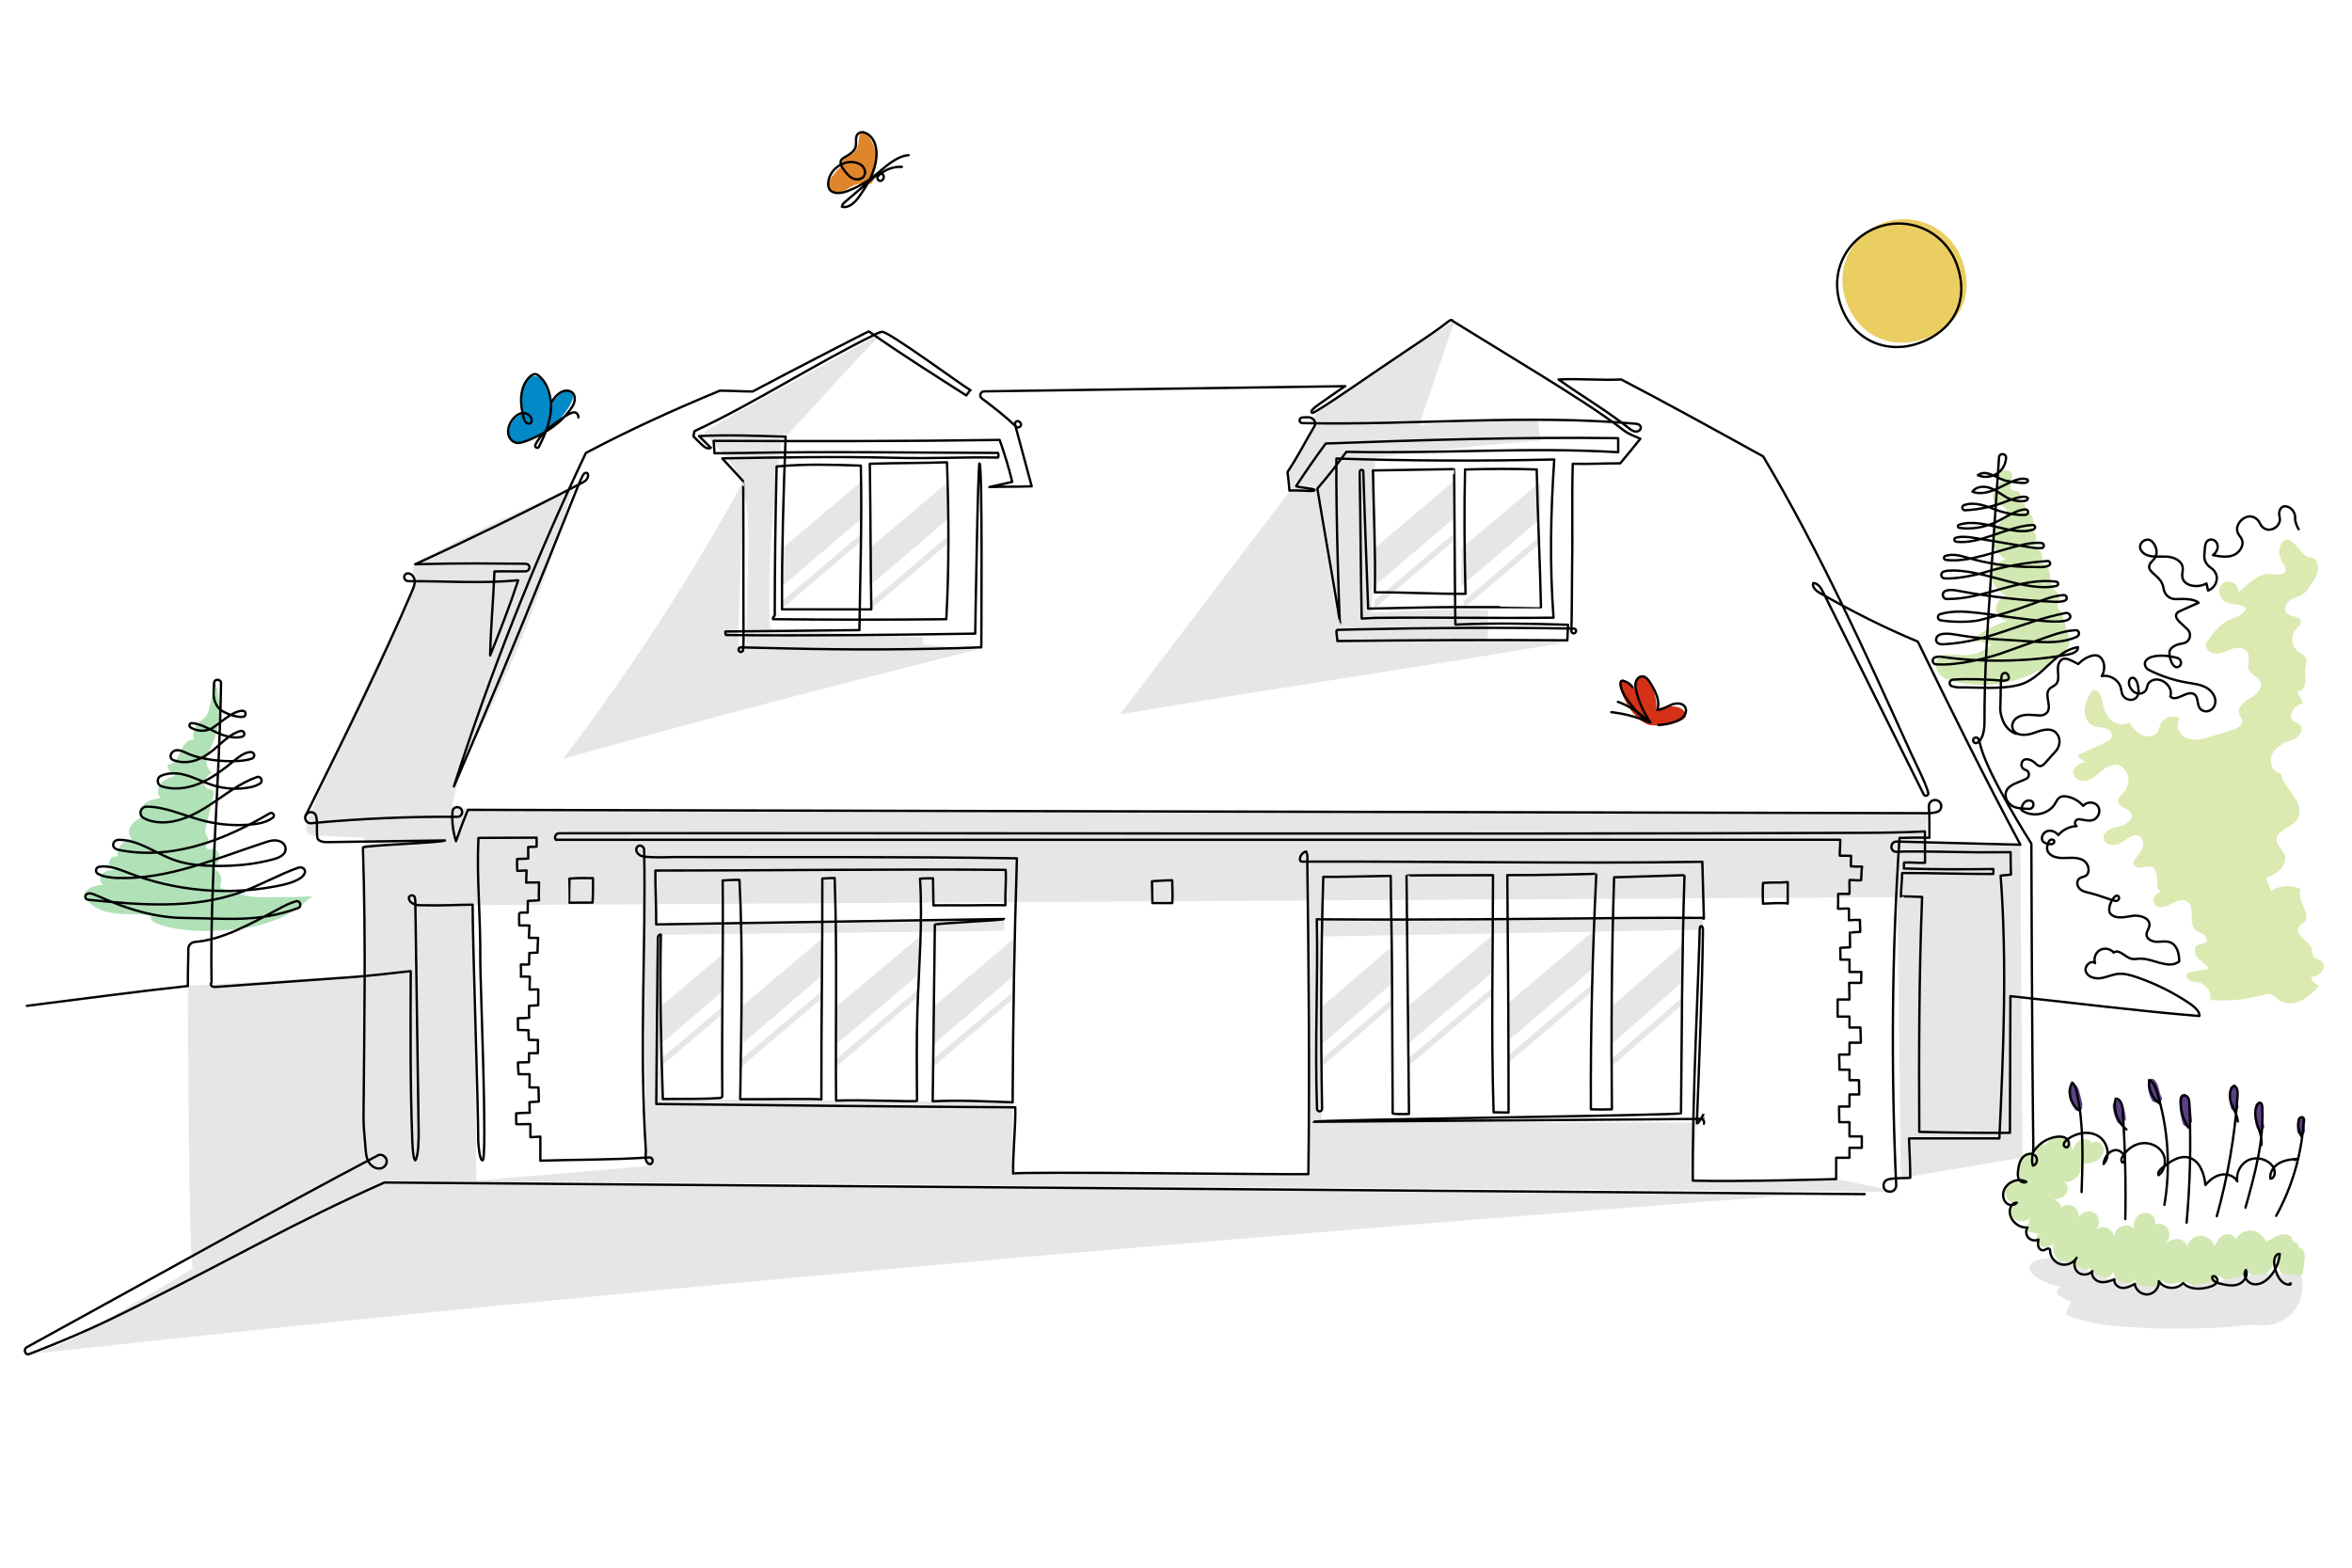 <?xml version="1.0" encoding="utf-8"?>
<!-- Generator: Adobe Illustrator 24.1.0, SVG Export Plug-In . SVG Version: 6.00 Build 0)  -->
<svg version="1.0" xmlns="http://www.w3.org/2000/svg" xmlns:xlink="http://www.w3.org/1999/xlink" x="0px" y="0px"
	 viewBox="0 0 900 600" style="enable-background:new 0 0 900 600;" xml:space="preserve">
<style type="text/css">
	.st0{display:none;}
	.st1{display:inline;}
	.st2{fill:#D53119;}
	.st3{fill:#DF862C;}
	.st4{fill:#DFCF33;}
	.st5{fill:#018AC7;}
	.st6{fill:#028AC8;}
	.st7{fill:#5B4085;}
	.st8{fill:#E6E6E6;}
	.st9{fill:#EACE62;}
	.st10{fill:#D1E8B2;}
	.st11{fill:#B0E1B7;}
	.st12{fill:#DCE9B0;}
	.st13{fill:#FBD000;}
	.st14{fill:#D3E5C0;}
	.st15{fill:#9691C1;}
	.st16{fill:#EE7F00;}
	.st17{fill:#DE151C;}
	.st18{fill:#CCECF9;}
	.st19{fill:#898989;}
	.st20{fill:#F8D32B;}
	.st21{fill:#94C23B;}
	.st22{fill:none;stroke:#000000;stroke-width:0.9;stroke-linecap:round;stroke-miterlimit:10;}
	.st23{fill:none;stroke:#000000;stroke-width:0.9;stroke-linecap:round;stroke-linejoin:round;stroke-miterlimit:10;}
	.st24{fill:none;stroke:#000000;stroke-width:0.872;stroke-linecap:round;stroke-linejoin:round;stroke-miterlimit:10;}
</style>
<g id="Images" class="st0">
</g>
<g id="Shading">
	<path class="st2" d="M619.78,262.69c-0.26-0.99-0.21-2.41,0.79-2.62c0.38-0.08,0.78,0.07,1.13,0.24c2.2,1.06,3.96,3.01,4.8,5.31
		c0.01-1.29-0.54-2.52-0.65-3.8s0.42-2.82,1.68-3.12c1.2-0.28,2.3,0.72,3.03,1.71c2.39,3.23,3.56,7.34,3.22,11.34
		c1.57-1.15,3.62-1.43,5.57-1.42c1.57,0,3.25,0.21,4.46,1.22c5.98,5.02-9.88,6.93-13.03,5.81
		C625.24,275.39,621.15,267.99,619.78,262.69z"/>
	<path class="st3" d="M331.25,50.88c-0.22-0.22-0.46-0.44-0.75-0.51c-0.51-0.13-1.05,0.2-1.32,0.65s-0.34,0.99-0.4,1.51
		c-0.24,2.19-0.55,4.62-2.23,6.05c-0.8,0.68-1.82,1.04-2.71,1.6c-0.89,0.56-1.71,1.45-1.68,2.5c0.01,0.2,0.04,0.41-0.02,0.6
		c-0.07,0.21-0.24,0.37-0.4,0.52c-1.11,1.02-2.13,2.15-3.04,3.35c-0.67,0.88-1.29,1.83-1.51,2.92s0.03,2.32,0.88,3.03
		c0.5,0.41,1.14,0.61,1.79,0.65c2.68,0.18,4.86-2.02,7.37-2.97c1.27-0.48,2.63-0.62,3.97-0.46c1.31,0.16,2.17,0.5,2.81-0.97
		c0.33-0.75,0.17-1.48,0.26-2.27c0.13-1.12,0.59-2.16,0.8-3.26C335.92,59.23,334.56,54.2,331.25,50.88z"/>
	<path class="st6" d="M194.85,164.43c-0.25,1.27-0.17,2.7,0.58,3.72c0.74,1,2.02,1.41,3.21,1.34s2.32-0.55,3.42-1.06
		c6.71-3.08,13.33-7.53,16.62-14.52c0.41-0.88,0.77-1.91,0.44-2.83c-0.4-1.09-1.67-1.56-2.74-1.33c-1.07,0.23-1.96,0.99-2.77,1.77
		c-1.15,1.11-2.23,2.3-3.22,3.57c0.33-2.51-0.64-5-1.66-7.29c-0.57-1.28-1.22-2.63-2.36-3.35c-1.74-1.1-4.13-0.31-5.42,1.35
		c-1.29,1.67-1.65,3.97-1.54,6.13c0.08,1.61,0.43,3.17,0.67,4.76c0.25,1.67-0.2,1.54-1.44,2.27
		C196.74,160.11,195.3,162.13,194.85,164.43z"/>
	<path class="st9" d="M750.69,99.26c5.42,14.62-1.7,25.74-13.89,30.26c-12.19,4.52-25.25-0.27-30.26-13.89
		c-4.65-12.66,1.7-25.74,13.89-30.26C732.62,80.85,746.17,87.07,750.69,99.26z"/>
	<path class="st8" d="M139.4,320.61c-6.09-0.26-12.17-0.51-18.26-0.77c-1.23-0.05-2.6-0.17-3.43-1.08c-1.18-1.3-0.58-3.34,0.08-4.96
		c11.87-28.97,24.89-57.46,39.04-85.39c1.08-2.13,2.2-4.44,1.82-6.8c-0.2-1.29-0.86-2.55-0.67-3.85c0.27-1.89,2.15-3.04,3.84-3.93
		c18.66-9.8,37.75-18.8,57.18-26.96c-8.24,30.47-19.43,60.14-33.35,88.46c-7.17,14.59-15.31,30.32-12.17,46.27
		c2.07-1.45,5.14-0.15,6.46,2c1.32,2.15,1.38,4.82,1.4,7.35c0.28,39.93,0.65,82.66,0.92,122.59c-8.4,2.2-17.19,1.59-25.76,0.21
		c-9.2-1.48-17.06-1.71-17.06-1.71s0.16-39.58,0.13-51.81C139.57,393.58,139.92,320.63,139.4,320.61z"/>
	<path class="st8" d="M338.15,126.97c-16.11,16.23-22.86,24.77-37.55,40.21c4.59,0.31-9.66-0.49-5.07-0.19
		c0.94,0.06,1.98,0.17,2.64,0.84c0.87,0.87,0.74,2.29,0.55,3.5c-3.35,22.11-4.76,44.52-4.21,66.88c0.02,0.74,0.06,1.54,0.53,2.11
		c0.59,0.7,1.61,0.8,2.52,0.85c18.57,0.92,37.13,1.83,55.7,2.75c0,1.33,0,2.67,0,4c-22.58-0.55-45.17-1.1-67.75-1.65
		c0.26-10.88,0.51-21.76,0.77-32.63c0.22-9.33,0.42-18.85-2.33-27.76c-2.26-7.36-6.46-11.64-11.61-16.95
		c-3.71-3.82-4.03-3.05,1.46-6.32c4.28-2.55,8.74-4.84,13.1-7.26C304,145.88,321.07,136.42,338.15,126.97z"/>
	<path class="st8" d="M11.19,518.26c225.13-24.65,455.62-44.44,681.46-61.37c-127.88-1-235.25-2.98-352.37-3.35
		c-46.77-0.14-98.82,0.14-145.56-1.5c-11.74-0.41-19.24,0.44-30.98,0c-8.18-0.31-22.21-1.77-29.97,1.5
		c-19.84,8.37-31.83,15.32-50.36,26.31c-11.25,6.67-22.5,13.34-33.75,20.01c-5.63,3.34-11.25,6.67-16.88,10.01
		C28.58,512.36,15.95,517.74,11.19,518.26z"/>
	<polyline class="st8" points="170.28,309.39 737.49,311.22 735.5,343.33 162.83,346.53 173.17,310.56 	"/>
	<path class="st8" d="M556.65,122.6c-4.54,13.35-9.08,26.7-13.62,40.06c15.1-1.45,30.28-2.01,45.44-1.66
		c0.39,2.54,0.77,5.08,1.16,7.63c-21.2,1.56-42.36,3.75-63.43,6.58c0.07,19.78-0.4,39.57-1.42,59.32
		c14.58-0.6,29.41-1.73,44.67-1.02c0.01,2.52-0.19,9.47-0.18,11.99c-18.98,1.46-38.85,0.38-57.87-0.42
		c-1.3-7.61,0.2-14.5-1.72-22.76c-2.36-10.14-2.95-21.25-4.93-31.82c-0.27-1.44-0.62-3.01-1.79-3.88c-1.65-1.23-6.31,0.75-8.34,1.09
		s-2.02-5-1.95-7.06c3.58-7.3,7.01-11.79,10.63-18.58c0.15-0.28-1.71-0.98-2.01-1.16c6.42-7.57,18.5-13.96,26.72-19.78
		C537.17,134.65,547.5,129.08,556.65,122.6z"/>
	<path class="st8" d="M284.34,184.41c-20.26,36.99-43.3,72.47-68.85,106.03c52.42-14.89,105.77-28.57,158.61-41.92
		c-30.95-3.14-60.6-4.67-91.57-1.66C282.85,226.52,284.03,204.75,284.34,184.41z"/>
	<path class="st8" d="M494.46,186.77c-21.97,28.88-43.95,57.76-65.92,86.64c57.04-9.72,114.71-18,171.75-27.72
		c-29.78-0.78-58.6-2.28-88.36-0.9c-1.82-18.98-3.69-38.15-6.86-56.95c-3.78-0.29-7.21-1.6-10.99-1.89
		C493.87,185.52,494.05,186.54,494.46,186.77z"/>
	<polygon class="st8" points="247.4,446.33 245.78,327.73 252.19,327.73 251.11,353.83 384.28,351.75 384.28,356.25 252.88,357.75 
		253.65,420.68 387.5,421.9 387.69,449.24 500.66,449.42 500.26,330.63 506.11,329.81 506.11,351.9 651.68,351.34 651.65,355.84 
		505.83,358.42 505.74,429.37 649.32,429.66 647.77,451.92 702.62,451.31 727.33,456.23 179.73,452.04 	"/>
	<polyline class="st8" points="727.33,450.9 725.8,322.07 773.12,323.27 773.88,443.06 727.33,450.9 	"/>
	<path class="st8" d="M73.9,485.48c-1.78,1.05-1.99-108.12-1.99-108.12l77.06-4.74l-4.3,78.28L73.9,485.48z"/>
	<g>
		<g>
			<path class="st7" d="M796.55,423.05c-0.37-0.52-0.7-1.06-0.99-1.62c-0.08-0.15-0.15-0.3-0.22-0.46c-0.04-0.08-0.07-0.15-0.1-0.23
				c0.07,0.16,0.07,0.17,0.01,0.01c-0.1-0.28-0.21-0.55-0.3-0.84c-0.19-0.61-0.32-1.22-0.44-1.85c-0.06-0.36,0.02,0.23-0.02-0.1
				c-0.02-0.15-0.04-0.3-0.04-0.45c0-0.12,0.06-0.55-0.01-0.11c0.05-0.16,0.03-0.13-0.05,0.09c-0.07,0.11-0.17,0.2-0.28,0.27
				c-0.5,0-1.01,0-1.51,0c-0.15-0.12-0.18-0.14-0.11-0.06c0.07,0.08,0.05,0.05-0.07-0.1c-0.04,0.07,0.31,0.37,0.04,0.03
				c0.1,0.13,0.13,0.41,0.18,0.58c0.14,0.53,0.27,1.06,0.4,1.59c0.27,1.07,0.54,2.14,0.82,3.21c0.19,0.76,1.08,1.29,1.85,1.05
				c0.79-0.25,1.25-1.03,1.05-1.85c-0.31-1.21-0.61-2.42-0.92-3.63c-0.14-0.55-0.25-1.11-0.44-1.64c-0.27-0.75-0.64-1.28-1.27-1.77
				c-0.39-0.3-1.12-0.27-1.51,0c-0.86,0.58-1.21,1.52-1.13,2.54c0.07,0.85,0.22,1.7,0.44,2.52c0.43,1.55,1.12,3.04,2.05,4.34
				c0.45,0.64,1.33,1,2.05,0.54C796.65,424.69,797.04,423.73,796.55,423.05L796.55,423.05z"/>
		</g>
	</g>
	<g>
		<g>
			<path class="st7" d="M812.8,427.94c-0.11-0.23-0.23-0.46-0.33-0.69c-0.03-0.07-0.06-0.13-0.09-0.2c0.02,0.05,0.04,0.11,0.07,0.16
				c-0.07-0.13-0.11-0.27-0.16-0.41c-0.17-0.44-0.31-0.89-0.44-1.35c-0.13-0.46-0.23-0.92-0.31-1.38c-0.02-0.13-0.04-0.25-0.06-0.38
				c-0.06-0.4,0.02,0.23-0.01-0.09c-0.01-0.08-0.02-0.16-0.02-0.24c0-0.35-0.04,0.18-0.02,0.08c0.01-0.03,0.02-0.07,0.03-0.1
				c-0.04,0.17-0.13,0.32-0.26,0.45c-0.48,0.43-1.51,0.51-1.8-0.19c0.13,0.32-0.03-0.06-0.01-0.08c-0.02,0.04,0.14,0.37,0.16,0.42
				c0.16,0.46,0.3,0.92,0.43,1.39c0.12,0.47,0.23,0.95,0.31,1.43c0.02,0.13,0.04,0.26,0.06,0.39c0.06,0.4-0.02-0.21,0.01,0.1
				c0.03,0.26,0.06,0.52,0.08,0.78c0.06,0.78,0.65,1.54,1.5,1.5c0.76-0.03,1.57-0.66,1.5-1.5c-0.08-1.08-0.24-2.17-0.5-3.22
				c-0.12-0.47-0.25-0.94-0.41-1.4c-0.18-0.54-0.35-1.08-0.7-1.53c-0.57-0.73-1.57-0.93-2.38-0.49c-0.66,0.36-0.95,1.12-1,1.83
				c-0.04,0.51,0.09,1.04,0.17,1.54c0.08,0.47,0.18,0.93,0.3,1.38c0.3,1.14,0.75,2.25,1.28,3.3c0.35,0.7,1.4,0.96,2.05,0.54
				C812.98,429.53,813.18,428.69,812.8,427.94L812.8,427.94z"/>
		</g>
	</g>
	<g>
		<g>
			<path class="st7" d="M826.07,419.67c-0.12-0.22-0.24-0.44-0.35-0.67c-0.06-0.13-0.14-0.26-0.18-0.39
				c0.02,0.05,0.04,0.11,0.07,0.16c-0.03-0.07-0.05-0.13-0.08-0.2c-0.18-0.47-0.33-0.96-0.45-1.45c-0.06-0.25-0.11-0.49-0.15-0.74
				c-0.02-0.11-0.12-0.39-0.01-0.03c-0.04-0.13-0.03-0.3-0.04-0.43c-0.04-0.5-0.05-1.01-0.02-1.52c-0.85,0.35-1.71,0.71-2.56,1.06
				c0.05,0.05,0.1,0.11,0.15,0.16c0.13,0.13-0.18-0.25-0.07-0.1c0.07,0.11,0.15,0.21,0.22,0.32c0.07,0.12,0.14,0.25,0.2,0.38
				c0.02,0.05,0.04,0.11,0.07,0.16c-0.06-0.1-0.12-0.3-0.04-0.08c0.2,0.51,0.33,1.05,0.46,1.58c0.28,1.17,0.56,2.36,1.2,3.4
				c0.41,0.67,1.36,0.98,2.05,0.54c0.67-0.43,0.98-1.34,0.54-2.05c-0.08-0.13-0.15-0.25-0.22-0.39c-0.03-0.05-0.05-0.11-0.08-0.16
				c-0.14-0.28,0.09,0.24,0.03,0.07c-0.1-0.27-0.19-0.53-0.27-0.81c-0.16-0.55-0.28-1.11-0.42-1.67c-0.32-1.28-0.78-2.52-1.7-3.5
				c-0.41-0.44-1.11-0.54-1.64-0.31c-0.57,0.24-0.89,0.76-0.92,1.37c-0.12,2.36,0.47,4.74,1.62,6.79c0.39,0.68,1.38,0.97,2.05,0.54
				C826.23,421.27,826.49,420.4,826.07,419.67L826.07,419.67z"/>
		</g>
	</g>
	<g>
		<g>
			<path class="st7" d="M838.17,429.25c-0.48-1.47-0.85-2.98-1.06-4.52c-0.07-0.51-0.15-1.43-0.18-2.09
				c-0.02-0.36-0.02-0.71-0.03-1.07c0-0.18,0-0.36,0-0.54c0-0.1,0-0.2,0.01-0.29c0,0.3-0.15,0.55-0.46,0.73c-0.5,0-1.01,0-1.51,0
				c-0.13-0.11-0.13-0.11-0.01,0.01c-0.03-0.03-0.06-0.07-0.09-0.1c0.08,0.15,0.08,0.15,0.01-0.01c0.01,0.04,0.03,0.08,0.04,0.13
				c0.03,0.13,0.07,0.26,0.1,0.39c0.02,0.1,0.06,0.41,0.03,0.13c0.1,0.77,0.18,1.54,0.27,2.31c0.18,1.51,0.36,3.02,0.54,4.52
				c0.09,0.78,0.62,1.54,1.5,1.5c0.73-0.03,1.6-0.67,1.5-1.5c-0.21-1.75-0.42-3.51-0.62-5.26c-0.2-1.72-0.17-3.64-1.75-4.72
				c-0.43-0.29-1.09-0.27-1.51,0c-1.05,0.66-1.05,1.77-1.04,2.87c0.01,0.89,0.06,1.79,0.17,2.67c0.22,1.91,0.6,3.79,1.2,5.63
				c0.24,0.74,1.05,1.31,1.85,1.05C837.86,430.85,838.43,430.05,838.17,429.25L838.17,429.25z"/>
		</g>
	</g>
	<g>
		<g>
			<path class="st7" d="M856.54,423.15c-0.13-0.53-0.25-1.05-0.36-1.58c-0.06-0.29-0.11-0.57-0.16-0.86
				c-0.01-0.05-0.07-0.47-0.02-0.1c-0.02-0.14-0.03-0.29-0.05-0.43c-0.05-0.53-0.07-1.07-0.04-1.6c0.01-0.14,0-0.29,0.04-0.43
				c-0.01,0.05-0.01,0.1-0.02,0.16c0.01-0.08,0.03-0.16,0.04-0.24c0.05-0.28,0.12-0.56,0.21-0.83c0.23-0.75-0.28-1.67-1.05-1.85
				c-0.82-0.19-1.59,0.25-1.85,1.05c-0.77,2.47-0.23,5.07,0.35,7.51c0.18,0.76,1.09,1.29,1.85,1.05
				C856.29,424.74,856.74,423.97,856.54,423.15L856.54,423.15z"/>
		</g>
	</g>
	<g>
		<g>
			<path class="st7" d="M866.39,430.74c-0.19-0.58-0.35-1.17-0.47-1.76c-0.04-0.18-0.07-0.37-0.1-0.55
				c-0.01-0.07-0.06-0.47-0.03-0.16c-0.04-0.3-0.07-0.61-0.09-0.91c-0.04-0.61-0.04-1.22-0.01-1.82c0.02-0.3,0.05-0.61,0.08-0.91
				c0.04-0.36-0.04,0.17,0.02-0.16c0.03-0.18,0.06-0.37,0.1-0.55c0.15-0.77-0.21-1.66-1.05-1.85c-0.74-0.17-1.69,0.22-1.85,1.05
				c-0.54,2.8-0.41,5.7,0.49,8.42c0.24,0.74,1.05,1.31,1.85,1.05C866.09,432.34,866.65,431.54,866.39,430.74L866.39,430.74z"/>
		</g>
	</g>
	<g>
		<g>
			<path class="st7" d="M881.97,432.4c-0.02-0.1-0.03-0.2-0.04-0.3c0.02,0.13,0.04,0.27,0.05,0.4c-0.11-0.85-0.11-1.7,0-2.54
				c-0.02,0.13-0.04,0.27-0.05,0.4c0.05-0.37,0.12-0.74,0.21-1.1c0.1-0.38,0.05-0.81-0.15-1.16c-0.18-0.31-0.54-0.61-0.9-0.69
				c-0.78-0.18-1.64,0.23-1.85,1.05c-0.39,1.57-0.43,3.15-0.17,4.74c0.06,0.35,0.4,0.73,0.69,0.9c0.32,0.19,0.8,0.27,1.16,0.15
				c0.36-0.12,0.71-0.34,0.9-0.69c0.05-0.12,0.1-0.24,0.15-0.36C882.04,432.93,882.04,432.67,881.97,432.4L881.97,432.4z"/>
		</g>
	</g>
	<path class="st10" d="M788.61,435.37c2.97,0.34,5.39,3.89,3.92,6.5c0.56-1.89,1.22-3.9,2.77-5.11s4.3-1.06,5.05,0.76
		c1.46-1.4,4.21-0.13,4.61,1.85c0.4,1.98-1,3.96-2.79,4.91c-1.78,0.94-3.87,1.08-5.88,1.2c0.83,3.8-3.2,7.75-6.98,6.84
		c2.01,0.26,2.48,3.29,1.15,4.82c-1.33,1.53-3.51,1.91-5.52,2.19c1.33-0.36,2.87,0.37,3.43,1.63c0.56,1.26,0.07,2.89-1.09,3.64
		c0.35-2.2,2.75-3.84,4.93-3.38c2.18,0.47,3.7,2.95,3.12,5.1c0.83-2.46,4.35-3.5,6.38-1.89s1.82,5.28-0.39,6.64
		c1.27-1.36,3.42-1.79,5.11-1.03c1.69,0.76,2.8,2.66,2.62,4.51c-0.39-1.87,0.54-3.94,2.2-4.9c1.65-0.96,3.91-0.73,5.34,0.54
		c-0.43-2.06,0.43-4.4,2.24-5.46s4.47-0.5,5.5,1.33c1.03,1.83-0.11,4.57-2.18,4.92c0.92-2.38,4.3-3.36,6.36-1.85
		s2.12,5.03,0.12,6.62c1.54-0.83,3.19-1.68,4.93-1.55s3.5,1.69,3.15,3.4c0.37-2.45,2.59-4.49,5.07-4.64
		c2.47-0.15,4.93,1.6,5.59,3.99c0.87-1.67,1.84-3.44,3.52-4.28c1.68-0.84,4.24-0.11,4.51,1.75c1.12-2.17,3.59-3.58,6.03-3.43
		c2.44,0.15,4.72,1.85,5.56,4.14c1.64-0.54,3.07-1.58,4.67-2.22c1.6-0.64,3.6-0.81,4.91,0.31c1.32,1.12,1.09,3.77-0.6,4.12
		c-0.07-1.08,0.98-2.08,2.05-1.97c1.07,0.11,1.89,1.31,1.6,2.35c1.72-0.54,2.47,2.11,2.27,3.9c-0.14,1.3-0.28,2.6-0.43,3.89
		c-0.07,0.64-0.14,1.29-0.39,1.88c-1.15,2.73-5.45,2.61-7.47,0.44c-2.03-2.16-2.39-5.35-2.66-8.31c-0.4,2.99-1.31,6.17-3.74,7.95
		s-6.68,1.11-7.46-1.8c-1.27,4.41-8.11,5.77-10.97,2.17c-1.12,3.84-6.05,6-9.63,4.23c-0.8-0.39-1.52-0.94-2.37-1.2
		c-1.63-0.5-3.35,0.14-5.04,0.42c-1.68,0.28-3.78-0.05-4.44-1.63c-0.06,3.05-2.64,6.01-5.69,5.96c-3.05-0.05-5.59-3.71-4.16-6.4
		c-1.13,1.66-3.37,2.46-5.29,1.88c-1.92-0.57-3.36-2.47-3.39-4.48c-0.88,1.87-3.09,3.01-5.13,2.64c-2.03-0.37-3.7-2.22-3.87-4.28
		c-0.84,1.56-3.22,2-4.56,0.83c-1.34-1.16-1.25-3.58,0.17-4.63c-1.61,2.01-4.72,2.63-6.97,1.39c-2.25-1.24-3.4-4.2-2.56-6.63
		c-1.38,1.27-3.57,1.81-5.18,0.85c-1.61-0.96-2.04-3.62-0.53-4.73c-1.68-0.04-3.35-0.38-4.92-0.98c0.55-1.61,1.11-3.22,1.66-4.83
		c-1.89,1.66-5.21,1.63-6.68-0.4c-1.47-2.04,0.12-5.59,2.63-5.43c-2.92,1.47-6.47-2.43-5.26-5.47c1.21-3.04,5.54-3.93,8.32-2.22
		c-2.84,0.06-3.78-3.85-3.32-6.66c0.27-1.65,0.78-3.39,2.1-4.42c1.32-1.03,3.64-0.84,4.27,0.72c-0.45-2.08,1.2-4.37,3.32-4.6
		c-0.2,0.36-0.37,0.74-0.51,1.13C783.46,436.98,785.76,435.04,788.61,435.37z"/>
	<path class="st10" d="M770.01,187.62c0.5,0.3,1.13,0.21,1.69,0.34c1.76,0.39,2.15,3.3,0.55,4.13c0.85,0.22,1.7,0.43,2.55,0.65
		c0.08,1.11,0.16,2.21,0.24,3.32c2.75-0.22,4.23,4.28,1.89,5.74c2.46,1.51,2.94,5.43,0.9,7.48c2.81,0.06,4.65,3.94,2.92,6.16
		c1.94-0.33,3.35,1.89,3.62,3.84s0.05,4.11,1.2,5.71c0.81,1.11,2.24,1.87,2.46,3.22c0.24,1.45-1.09,2.91-0.6,4.3
		c0.22,0.62,0.76,1.06,1.14,1.6c0.42,0.6,0.64,1.31,0.84,2.01c0.56,1.85,1.11,3.69,1.67,5.54c0.52,1.73,1.04,3.59,0.51,5.31
		c-0.44,1.42-1.52,2.54-2.62,3.54c-10.88,9.91-26.82,13.92-41.1,10.35c-1.97-0.49-3.99-1.17-5.45-2.58
		c-1.46-1.42-2.19-3.77-1.2-5.55c1.69-3.05,6.17-2.15,9.65-1.99c4.1,0.19,8.26-1.35,11.24-4.18c-2.43-0.34-4.82-1-7.08-1.95
		c3.92-3.4,8.68-5.82,13.73-6.98c-2.4,0.09-4.69-1.9-4.94-4.28c-0.25-2.39,1.59-4.81,3.96-5.21c-2.34-1.68-4.84-3.59-5.53-6.39
		c-0.82-3.35,1.78-7.11,5.21-7.52c-2.28-1.89-4.73-4.09-5.04-7.04c-0.39-3.79,2.85-6.82,4.9-10.02c0.31-0.48,0.6-1.02,0.58-1.59
		c-0.08-1.75-2.6-1.96-3.97-3.05c-3.3-2.61,0.36-6.85,2.44-8.71c-3.61-1.42-1.17-4.77,1.14-5.85c-0.65,0.58-1.21,1.49-1.87,2.11
		C774.02,179.15,767.12,185.87,770.01,187.62z"/>
	<path class="st11" d="M60.15,353.52c-1.35-0.48-2.98-1.67-2.37-2.97c-4.38-0.91-8.92-0.47-13.37-0.92
		c-4.45-0.46-9.17-2.09-11.53-5.89c-0.37-0.59-0.68-1.29-0.48-1.96c0.16-0.54,0.61-0.94,1.07-1.27c1.86-1.32,4.18-1.98,6.45-1.83
		c-1.73-0.24-2.06-2.89-0.86-4.15s3.1-1.49,4.84-1.63c-1.37-0.24-2.38-1.74-2.1-3.1c0.28-1.36,1.8-2.33,3.15-2.02
		c-0.38-3.24,2.39-6.51,5.65-6.67c-1.48-1.01-1.57-3.29-0.67-4.83c0.9-1.55,2.5-2.54,4.03-3.46c-0.98-1.84,0.04-4.23,1.71-5.47
		c1.67-1.24,3.81-1.62,5.87-1.97c-1.63-1.31-1.34-4.05,0.05-5.61c1.39-1.57,3.49-2.26,5.49-2.88c-1.67-0.73-2.87-2.42-3.01-4.23
		c2.48,0.18,4-2.58,4.94-4.89c0.94-2.3,2.67-5.01,5.12-4.58c-0.57-2.47,0.31-5.22,2.2-6.91c0.81-0.72,1.78-1.26,2.46-2.1
		c0.76-0.96,1.06-2.19,1.33-3.38c0.74-3.23,1.48-6.47,2.22-9.7c2.61,7.67,2.19,16.33-1.14,23.72c-0.81,1.8-1.8,3.56-2.1,5.51
		c-0.3,1.95,0.27,4.2,1.96,5.22c-1.05,0.84-2.14,1.75-2.62,3c-0.47,1.26-0.04,2.96,1.23,3.4c0.56,0.19,1.23,0.13,1.68,0.52
		c0.56,0.49,0.44,1.39,0.27,2.12c-0.94,3.96-1.87,7.91-2.81,11.87c-0.18,0.76-0.36,1.56-0.16,2.32c0.27,0.99,1.17,1.82,1.06,2.84
		c-0.12,1.1-1.36,2.26-0.62,3.08c0.55,0.61,1.54,0.18,2.36,0.16c1.62-0.03,2.72,1.87,2.5,3.48c-0.22,1.61-1.33,2.93-2.4,4.15
		c2.19,0.62,3.62,3.17,3.01,5.36c-0.16,0.57-0.43,1.22-0.1,1.72c0.2,0.31,0.58,0.46,0.93,0.58c3.49,1.23,7.01,2.47,10.67,2.97
		c2.44,0.33,4.91,0.34,7.37,0.32c5.53-0.04,11.07-0.19,16.59-0.44c-1.29,0.06-4.73,3.77-5.96,4.58c-2.31,1.51-4.75,2.82-7.27,3.92
		c-5.12,2.24-10.5,3.51-16.04,4.09C80.54,356.64,69.97,357.01,60.15,353.52z"/>
	<path class="st12" d="M872.51,209.07c-0.88,2.23,0.02,4.77,1.25,6.84c0.44,0.74,0.95,1.56,0.8,2.41c-0.39,2.24-3.7,1.5-5.97,1.33
		c-3.22-0.24-6.05,1.96-8.52,4.03c-1.21,1.02-2.43,2.03-3.64,3.05c0.69-2.76-3.15-5.23-5.53-3.67c-2.38,1.56-2.05,5.69,0.4,7.13
		c2.51,1.48,6.23,0.53,8.14,2.73c-1.03,2.78-4.58,3.4-7.22,4.75c-3.03,1.55-5.14,4.41-7.15,7.16c-0.38,0.52-0.76,1.06-0.91,1.68
		c-0.49,2.1,2.03,3.82,4.18,3.69c2.16-0.14,4.07-1.37,6.15-1.98c2.07-0.6,4.8-0.28,5.69,1.68c0.88,1.92-0.5,4.28,0.26,6.25
		c0.84,2.15,3.84,2.88,4.57,5.07c0.84,2.54-1.86,4.74-4.17,6.09s-4.96,3.65-4,6.15c0.3,0.78,0.94,1.42,1.08,2.25
		c0.34,1.89-1.92,3.1-3.75,3.67c-2.61,0.81-5.22,1.62-7.82,2.44c-3.02,0.94-6.31,1.88-9.29,0.82c-2.98-1.06-5.02-5.1-2.97-7.52
		c-2.3-1.69-6.04-0.75-7.27,1.82c-0.49,1.03-0.62,2.22-1.24,3.17c-1.24,1.89-4.06,2.12-6.09,1.12c-2.02-1-3.43-2.89-4.76-4.71
		c-2.19,1.43-5.29,0.67-7.16-1.16s-2.7-4.47-3.12-7.05c-0.34-2.07-1.69-4.94-3.56-3.99c-0.54,0.27-0.88,0.83-1.17,1.36
		c-1.1,2.01-2.03,4.2-2.01,6.49c0.02,2.29,1.17,4.69,3.27,5.61c1.42,0.62,3.04,0.5,4.53,0.92c1.49,0.42,2.98,1.79,2.57,3.28
		c-0.29,1.07-1.4,1.66-2.4,2.13c-3.58,1.68-7.15,3.35-10.73,5.03c0.76,1.06,1.83,1.9,3.05,2.38c-2.07,0.69-4.53,1.85-4.64,4.03
		c-0.12,2.33,2.81,3.79,5.08,3.25c2.27-0.54,4-2.31,5.81-3.79c1.81-1.48,4.12-2.78,6.37-2.16c1.33,0.37,2.42,1.39,3.08,2.61
		c1.28,2.36,0.94,5.51-0.83,7.54c-1.03,1.18-2.59,2.31-2.36,3.86c0.34,2.27,3.96,2.36,4.96,4.43c1.17,2.44-2.15,4.55-4.8,5.09
		c-2.65,0.54-6.13,1.88-5.71,4.56c0.32,2.08,3.05,2.9,5.06,2.29c2.01-0.62,3.61-2.13,5.48-3.09c0.64-0.33,1.34-0.59,2.06-0.53
		c1.85,0.15,2.87,2.45,2.46,4.26c-0.41,1.82-1.74,3.25-2.89,4.71c-0.41,0.53-0.83,1.13-0.79,1.8c0.08,1.37,1.88,1.88,3.23,1.67
		s2.8-0.77,4.02-0.16c3.33,1.67,0.17,8.82,3.8,9.64c-2.58-0.72-4.63,3.56-2.44,5.11c3.42,2.43,8.23-3.83,11.83-1.67
		c3.45,2.07,0.34,8.43,3.39,11.05c0.85,0.73,2,0.97,2.95,1.56s1.7,1.85,1.09,2.79c-0.67,1.04-2.3,0.73-3.37,1.37
		c-1.66,1-1.06,3.65,0.3,5.05c1.36,1.39,3.26,2.33,4.1,4.08c-2.13,0.32-4.25,0.63-6.38,0.95c-0.69,0.1-1.46,0.25-1.88,0.81
		c-0.67,0.92,0.11,2.28,1.15,2.75c1.04,0.47,2.23,0.4,3.34,0.66c2.87,0.67,4.91,3.81,4.36,6.7c6.56,0.53,13.22-0.09,19.57-1.82
		c1.2-0.33,2.49-0.69,3.67-0.3c1.13,0.38,1.92,1.38,2.88,2.08c2.43,1.78,5.89,1.57,8.61,0.26c2.72-1.31,4.86-3.55,6.93-5.74
		c-1.49-0.45-2.74-1.62-3.31-3.07c1.47-0.44,3.02-0.93,4.07-2.06s1.33-3.12,0.17-4.14c-0.86-0.76-2.24-0.78-3-1.64
		c-0.8-0.91-0.56-2.3-0.92-3.46c-0.51-1.64-2.13-2.61-3.41-3.75s-2.32-3.09-1.35-4.5c0.5-0.72,1.38-1.06,1.98-1.69
		c3.08-3.2-3.46-8.65-1.28-12.52c-3.53-1.91-8.14-1.64-11.42,0.67c-0.65-1.67-1.3-3.34-1.95-5.01c1.92-0.81,3.89-1.66,5.38-3.11
		c1.49-1.45,2.43-3.68,1.79-5.66c-0.68-2.09-2.94-3.56-3.05-5.76c-0.18-3.86,5.68-4.65,7.85-7.84c1.85-2.72,0.5-6.46-1.38-9.16
		c-1.89-2.7-4.36-5.23-4.83-8.48c-2.9-0.15-4.61-3.79-3.71-6.54s3.54-4.58,6.23-5.67c1.52-0.62,3.16-1.1,4.31-2.26
		c1.15-1.16,1.54-3.3,0.29-4.36c-0.66-0.56-1.59-0.69-2.28-1.21c-1.26-0.97-1.2-3.01-0.28-4.3c0.92-1.29,2.44-2.01,3.91-2.6
		c-0.78-1.55-1.56-3.09-2.34-4.64c1.76,0.36,3.15-1.66,3.26-3.45s-0.47-3.61-0.11-5.37c0.2-1.01,0.71-2,0.53-3.02
		c-0.31-1.71-2.28-2.43-3.61-3.55c-2.33-1.98-2.57-5.96-0.48-8.2c0.82-0.88,2.01-1.71,1.92-2.91c-0.17-2.29-4.06-1.68-5.54-3.43
		c-1.27-1.5-0.03-3.89,1.65-4.92c1.68-1.03,3.74-1.39,5.25-2.65c0.77-0.64,1.35-1.48,1.91-2.31c1.57-2.3,3.72-5.3,3.16-8.26
		c-0.66-3.54-2.06-2.35-4.44-3.57C880.14,211.67,875.31,202.01,872.51,209.07z"/>
	<path class="st8" d="M788.89,492.37c-1.05,0.47-1.8,1.56-1.85,2.72c1.56,1.4,3.45,2.43,5.48,2.99c-0.74,1.66-1.48,3.33-2.21,4.99
		c7.63,3.3,16.04,4.27,24.33,4.83c16.13,1.09,32.36,0.77,48.43-0.97c4.94,1.05,10.37-0.62,13.87-4.25s4.96-9.12,3.72-14.02
		c-16.3-3.95-33.08,3.49-49.84,4.02c-8.59,0.27-17.15-1.29-25.39-3.72c-6.7-1.98-15.76-8.28-22.71-7.31
		C768.88,483.57,781.47,492.07,788.89,492.37z"/>
	<polyline class="st8" points="299.38,209.85 329.49,184.41 329.49,198.59 299.23,224.39 299.38,209.85 	"/>
	<polyline class="st8" points="299.38,229.84 329.49,204.4 329.49,207.16 299.23,232.95 299.38,229.84 	"/>
	<polyline class="st8" points="252.88,385.2 276.74,365.02 276.74,379.2 252.74,399.74 252.88,385.2 	"/>
	<polyline class="st8" points="252.88,405.18 276.4,385.37 276.4,388.12 252.74,408.3 252.88,405.18 	"/>
	<polyline class="st8" points="283.81,385.2 314.47,359.27 314.47,373.45 283.66,399.74 283.81,385.2 	"/>
	<polyline class="st8" points="283.81,405.18 314.13,379.62 314.13,382.38 283.66,408.3 283.81,405.18 	"/>
	<polyline class="st8" points="357.27,385.2 387.94,359.27 387.94,373.45 357.12,399.74 357.27,385.2 	"/>
	<polyline class="st8" points="357.27,405.18 387.6,379.62 387.6,382.38 357.12,408.3 357.27,405.18 	"/>
	<polyline class="st8" points="320.13,385.2 351.72,358.59 351.72,372.77 319.98,399.74 320.13,385.2 	"/>
	<polyline class="st8" points="320.13,405.18 351.27,378.74 351.27,381.49 319.98,408.3 320.13,405.18 	"/>
	<polyline class="st8" points="505.91,385.2 532.6,362.26 532.6,376.44 505.76,399.74 505.91,385.2 	"/>
	<polyline class="st8" points="505.91,405.18 532.26,382.61 532.26,385.37 505.76,408.3 505.91,405.18 	"/>
	<polyline class="st8" points="538.72,385.2 571.11,357.89 571.11,372.08 538.57,399.74 538.72,385.2 	"/>
	<polyline class="st8" points="538.72,405.18 570.76,378.24 570.76,381 538.57,408.3 538.72,405.18 	"/>
	<polyline class="st8" points="616.72,385.2 644.03,361.38 644.03,375.57 616.58,399.74 616.72,385.2 	"/>
	<polyline class="st8" points="616.72,405.18 643.69,381.73 643.69,384.49 616.58,408.3 616.72,405.18 	"/>
	<polyline class="st8" points="577.22,383.83 609.65,356.32 609.65,370.5 577.07,398.37 577.22,383.83 	"/>
	<polyline class="st8" points="577.22,403.82 609.43,376.56 609.43,379.31 577.07,406.93 577.22,403.82 	"/>
	<polyline class="st8" points="333.56,229.84 362.9,205.05 362.89,207.81 333.41,232.95 333.56,229.84 	"/>
	<polyline class="st8" points="332.69,209.85 362.8,184.41 362.8,198.59 332.54,224.39 332.69,209.85 	"/>
	<polyline class="st8" points="525.94,209.85 556.05,184.41 556.05,198.59 525.79,224.39 525.94,209.85 	"/>
	<polyline class="st8" points="525.94,229.84 556.05,204.4 556.05,207.16 525.79,232.95 525.94,229.84 	"/>
	<polyline class="st8" points="560.12,229.84 589.46,205.05 589.46,207.81 559.97,232.95 560.12,229.84 	"/>
	<polyline class="st8" points="559.25,209.85 589.36,184.41 589.36,198.59 559.1,224.39 559.25,209.85 	"/>
</g>
<g id="Stroke">
	<path class="st22" d="M345.11,63.87c-3.31-0.21-6.66,1.1-9.02,3.42c-0.97,0.95,0.33,2.56,1.4,1.73c0.07-0.05,0.13-0.11,0.2-0.17
		c0.59-0.57,0.7-1.54,0.09-2.09c-0.83-0.74-2.01-0.03-2.82,0.66c-3.83,3.25-7.65,6.51-11.48,9.76c-0.61,0.52-1.27,1.13-1.3,1.93
		c2.67,0.72,5.07-1.73,6.67-3.99c3.17-4.48,6.02-9.45,6.51-14.92c0.33-3.66-0.75-7.87-4.27-9.37c-0.81-0.35-1.77-0.35-2.5,0.15
		c-1.64,1.13-0.74,3.34-1.15,5.1c-0.48,2.01-2.56,3.12-4.34,4.17c-0.48,0.28-0.96,0.6-1.24,1.08c-0.62,1.11,0.16,2.45,0.91,3.48
		c1.11,1.51,2.29,3.1,4.14,3.68c0.62,0.2,1.3,0.22,1.93,0.06c2.61-0.65,2.61-3.31,1.36-4.78c-0.83-0.98-2.1-1.49-3.37-1.69
		c-4.66-0.71-9.52,3.12-9.9,7.82c-0.06,0.77-0.02,1.57,0.33,2.26c1.13,2.23,4.39,1.93,6.74,1.07c3.76-1.38,7.31-3.35,10.46-5.82
		c4.12-3.23,8-7.5,13.21-8.01"/>
	<path class="st23" d="M634.6,277.48c2.33-0.07,4.65-0.56,6.8-1.44c1.11-0.45,2.2-1.03,2.95-1.97c0.75-0.93,1.07-2.29,0.52-3.35
		c-0.9-1.74-3.43-1.76-5.24-1.02c-1.81,0.74-3.52,1.99-5.48,1.98c1.26-3.47-0.75-7.21-2.69-10.35c-0.7-1.13-1.61-2.4-2.94-2.46
		c-1.21-0.06-2.24,0.99-2.57,2.15c-0.33,1.16-0.1,2.4,0.19,3.57c1.05,4.24,2.88,8.28,5.37,11.87c-2.97-1.28-5.11-3.9-7.13-6.43
		c-1.91-2.39-3.89-4.95-4.28-7.98c-0.07-0.53-0.01-1.21,0.49-1.42c0.25-0.1,0.53-0.05,0.79,0.02c1.34,0.37,2.54,1.22,3.33,2.35"/>
	<path class="st23" d="M619.09,268.6c4.47,1.58,8.84,4.58,12.18,7.93c-4.66-2.07-9.63-3.41-14.7-3.96"/>
	<path class="st23" d="M221.32,159.75L221.32,159.75c0.07-1.23-0.99-2.2-2.1-1.88c-1.38,0.4-2.69,1.25-3.91,2.09
		c-4.02,2.74-8.28,5.8-10.43,10.24c-0.45,0.94,0.88,1.71,1.36,0.78c0-0.01,0.01-0.02,0.01-0.03c2.14-4.29,4.09-8.82,4.52-13.66
		c0.43-4.84-0.87-10.1-4.33-13.25c-0.41-0.37-0.87-0.73-1.4-0.82c-0.83-0.15-1.64,0.36-2.28,0.95c-1.94,1.81-3,4.55-3.28,7.29
		s0.17,5.53,0.85,8.19c0.22,0.88,0.51,1.81,1.27,2.29c0.38,0.23,0.85,0.28,1.25,0.08c0.6-0.32,0.66-0.96,0.55-1.52
		c-0.33-1.59-2-2.57-3.52-2.4c-1.51,0.17-2.82,1.24-3.79,2.5c-1.49,1.95-2.31,4.86-1.04,6.99l0.01,0.02
		c0.82,1.37,2.31,2.14,3.81,1.88c1.28-0.22,2.55-0.69,3.76-1.19c6.38-2.65,12.52-6.6,16.37-12.71c0.51-0.81,0.87-1.73,0.92-2.71
		c0.16-3.05-2.38-3.76-4.3-3.19c-2.69,0.8-4.65,4.35-4.8,4.57"/>
	<path class="st23" d="M526.08,236.49c-1.69,0.11-3.34,0.13-5.03,0.24c-0.37-18.85-0.42-37.32-0.77-56.15
		c-0.01-0.52,0.49-0.87,1-0.73c0.22,0.06,0.39,0.23,0.39,0.45c0.44,15.58,1.87,52.64,1.87,52.64s25.85-0.58,31.73-0.58
		c2.87,0,34.39,0.01,34.39,0.05c-0.35-17.44-1.28-35.28-1.63-52.72c-9.21-0.33-17.17-0.27-27.43,0
		c-0.37,15.61-0.21,31.97,0.18,47.58c-11.5,0.09-23.19-0.64-34.69-0.56c0.32-15.25-0.48-31.4-0.73-46.66
		c10.21-0.21,20.8-0.29,31.01-0.51c0.17,0,0.23,39.78,0.53,59.5c14.27-0.64,28.84-0.37,43.12,0.07l-0.28,5.95
		c-29.18-0.2-58.81-0.07-87.99,0.28c-0.03-1.09-0.33-2.47-0.36-3.56c-0.01-0.19,0-0.41,0.12-0.55c0.14-0.15,0.37-0.17,0.57-0.17
		c2.44-0.06,4.88-0.12,7.33-0.18c27.14-0.63,55.62-0.78,82.82-0.3c0.74,0.01,1.13,0.88,0.65,1.45c-0.01,0.02-0.03,0.03-0.04,0.05
		c-0.54,0.64-1.58,0.24-1.55-0.6c0.24-6.93,0.16-16.05,0.26-21.57c0.3-16.17-0.13-27.93,0.27-42.41c6.11,0.17,12.05-0.19,18.16-0.17
		c2.64-3.13,5.15-6.2,7.7-9.4c-2.12-1.01-4.3-1.67-6.16-3.1c-8.95-6.9-22.14-15.2-32.6-21.66c-13.46-8.31-20.31-12.44-33.07-20.32
		c0.07-0.5-0.87-0.4-1.27-0.09c-4.61,3.63-9.52,6.87-14.41,10.11c-12.67,8.39-37.05,25.59-38.02,25.16
		c-1.16-0.51,1.06-2.23,2.09-2.97c3.11-2.24,10.96-7.66,10.53-7.26c-46.19,0.61-91.96,1.38-138.15,1.98l-0.03,0
		c-1.44,0.02-2.04,1.85-0.88,2.71c4.51,3.37,9.04,6.91,13.1,10.78c0.81,0.78,2.13,0,1.83-1.08l-0.01-0.02
		c-0.23-0.81-1.37-1.35-1.93-0.73c-0.4,0.44-0.27,1.13-0.12,1.7c2.07,7.66,4.13,15.32,6.2,22.98c-2.68,0.13-5.63,0.13-8.56,0.15
		c-2.62,0.01-5.23,0.03-7.63,0.14c2.54-0.6,6.18-1.39,8.73-1.98c-1.19-5.19-3.03-11.04-4.81-16.06
		c-37.23,0.54-72.21,0.51-109.44,0.35c0.15,1.51,0.18,3.25,0.33,4.76c4.02-0.08,7.89-0.05,11.91-0.13
		c32.19-0.62,62.73-0.08,96.58-0.01c0.23,0.56,0.24,1.21,0.01,1.77c-14.79-0.23-23.5,0.48-40.8,0.07
		c-21.49-0.51-43.24-0.12-64.74,0.25c2.7,2.96,5.27,5.72,7.98,8.68c0.17-0.17,0.05,40.24,0.17,60.58c0.01,1.34-0.1,2.69-0.17,4.03
		c-0.05,0.8-1.1,1.13-1.54,0.46c-0.03-0.05-0.06-0.1-0.09-0.15c-0.33-0.57,0.11-1.29,0.77-1.27l17.52,0.41
		c24.83,0.58,49.37,0.53,74.49-0.42c0-1.7,0.51-70.46-0.7-70.45c-0.6,0.01-1.63,65.2-1.63,65.2c-31.24,0.48-62.9,0.88-95.35,0.54
		c-0.24-0.4-0.32-0.89-0.22-1.35c17.09-0.18,34.17-0.35,51.26-0.53c0.29-21.67,1.03-41.29,0.54-62.96
		c-10.81-0.35-21.45-0.7-32.22,0.33c-0.46,19.02-0.7,38.05-0.72,57.08c-0.4,0.39-0.95,0.9-0.62,1.36
		c22.09,0.24,44.17,0.25,66.26,0.01c1.12-19.89,0.96-40.14,0.27-60.05c-9.87,0.32-19.66,0.25-29.53,0.57
		c0.28,18.71,0.29,37.03,0.57,55.74c-11.38,0-22.78-0.02-34.16-0.03c-0.11-21.86,0.54-44.24,1.37-66.08
		c-11.13-0.36-22.01-0.76-33.13-0.24c1.5,1.49,3,2.98,4.51,4.48c-0.96,0.66-2.24-0.12-3.11-0.9c-1.24-1.11-2.43-2.28-3.55-3.51
		c0.19-0.9,0.22-1.05,0.4-1.94c23.79-11.12,46.01-25.78,69.63-37.28c0.7-0.34,1.42-0.69,2.2-0.74c2.54-0.16,30.49,20.49,33.81,22.34
		c-0.14-0.05-1.13,1.3-1.63,2c-12.55-8.06-25.09-15.89-37.26-24.5c-0.97,0.31-30.72,15.65-44.49,22.99c-4.12,0-8.4-0.31-12.52-0.31
		c-17.58,7.27-34.48,14.93-51.29,23.84c-19.74,41.51-36.44,83.85-50.5,127.61c13.87-32.09,23.6-55.59,35.41-84.83
		c13.34-33.03,13.62-34.84,14.94-35.14c1.35-0.31,1.06,1.44,0.64,2.21c-0.42,0.77-1.25,1.22-2.03,1.62
		c-21.01,10.88-42.28,21.26-63.79,31.12c19.63-0.51,29.23-0.26,41.24-0.2c1.01,0,2.31,0.02,2.5,1.14c0.15,0.92-0.61,1.75-1.54,1.77
		c-3.77,0.09-7.45-0.07-11.85,0.04c-0.39,10.66-1.46,21.49-1.65,32.15c3.74-9.24,7.63-19.29,10.73-28.76
		c-14.09,1.31-26.56,0.3-42.04,0.34c-1.54,0-2.2-2.12-0.84-2.82c0.17-0.09,0.36-0.15,0.56-0.16c1.4-0.1,2.54,1.28,2.7,2.67
		c0.16,1.39-0.4,2.75-0.95,4.03c-11.61,27.04-23.2,50.5-40.76,86.03"/>
	<path class="st23" d="M526.19,236.48c23.09-0.28,45.18,0.19,68.27-0.08c-1.51-20.55-1.1-39.99,0.28-60.54
		c-27.11,0.64-56.25,0.55-83.36-0.37c-0.24,20.22,1.13,63.28,1.38,63.16s-5.83-34.37-8.68-51.64c4.91-5.7,7.28-8.93,11.11-14.08
		c40.26,0.75,68.12-1.91,104.02,0.14l-0.02-5.37c-37.21-0.48-74.7,0.67-111.89,2.04c-3.92,5.32-7.7,10.75-11.33,16.29
		c-0.26,0.39,6.68,0.95,6.96,1.32c0.85,1.13-4.5,0.14-9.53,0.41c-0.32-3.82-0.32-3.82-0.73-7.1c4.3-6.45,6.72-11.57,10.38-17.65
		c0.87-1.44-0.63-3.29-2.31-3.31c-0.77-0.01-1.62,0-2.47,0.08c-1.3,0.12-1.3,2.04,0,2.13c0.36,0.03,0.73,0.04,1.08,0.04
		c42.13,0.81,84.37-3.45,126.35,0.21c0.81,0.07,1.77,0.23,2.07,1.04c0.32,0.86-0.31,1.71-1.2,1.91c-1.29,0.29-2.39-0.53-3.36-1.3
		c-8.2-6.53-17.44-11.9-26.85-18.58c7.08-0.41,16.93,0.41,24.01,0c18.36,9.59,36.17,19.44,54.31,29.45
		c21.58,36.24,39.01,74.77,56.39,113.21c1.5,3.33,5.92,11.99,6.78,15.51c0.27,1.08-1.26,1.62-1.75,0.63l-38.43-77.29
		c-0.82-1.65-1.97-3.54-3.82-3.6c-0.57,1.6,1.13,3.03,2.61,3.88c12.2,6.93,24.45,13.16,37.4,18.54
		c12.57,25.95,25.67,52.28,39.24,77.73l-47.32-1.2c-2.53-0.06-2.77,3.79-0.24,3.92c0.92,0.05,1.83-0.1,2.8-0.11
		c9.8-0.12,19.91,0.25,29.76,0.3c2.89,0.02,11.26-0.05,11.26-0.05s0,5.58,0.14,8.58l-3.95,0.41c2.48,33.38,1.07,67.12-0.49,100.55
		l-34.57,0.01c0.19,5.55,0.5,10.82,0.46,15.09c-2.93,0.21-5.38-0.04-8.26,0.55c-2.71,0.55-2.54,4.52,0.21,4.74
		c0.06,0.01,0.13,0.01,0.19,0.01c1.41,0.08,2.55-1.15,2.48-2.56c-1.99-43.84-1.67-89.09,1.28-132.83c5-0.08,5.86-0.21,11.45-0.05
		c-0.09-5.2,0.09-7.11-0.21-11.98c-0.09-1.49,1.23-2.69,2.7-2.44l0.08,0.01c2.44,0.41,2.65,3.86,0.28,4.54
		c-1.11,0.32-2.32,0.45-3.67,0.45c-186.14-0.43-372.29-0.85-558.43-1.28c-1.88,4.53-2.61,6.53-4.56,12
		c-1.17-3.66-1.62-7.54-1.33-11.37c0.17-2.25,3.52-2.2,3.66,0.06l0.01,0.08c0.06,1.04-0.76,1.91-1.8,1.9
		c-18.68-0.14-37.36,0.68-55.95,2.45c-2.07,0.2-3.13-2.41-1.53-3.73l0.05-0.04c0.95-0.78,2.35-0.59,3.06,0.41
		c1.24,1.76,0.02,8.73,1.15,9.68c1.13,0.94,2.74,0.95,4.22,0.9c4.23-0.13,40.02-0.51,44.24-0.64c0.06,0.82-31.42,1.89-31.39,2.71
		c1.15,37.88,0.51,66.58,0.21,103.35c-0.03,3.8,0.5,7.58,0.75,11.36c0.13,1.98,0.29,4.05,1.3,5.76c1.16,1.95,3.82,3.25,5.8,1.75
		c1.1-0.83,1.4-2.52,0.53-3.6c-0.75-0.92-1.92-1.28-2.8-0.82c-38.93,20.45-86.65,47.29-134.41,73.45c-0.01,0.01-0.03,0.02-0.04,0.02
		c-1.42,0.78-0.55,3.2,0.96,2.61c18.95-7.38,28.4-11.9,41.12-18.24c37.06-18.45,60.18-32.06,94.82-47.42l566.4,4.45"/>
	<path class="st23" d="M10.27,384.97c18.74-2.33,42.87-5.6,61.64-7.6c-0.1-5.29,0.17-9.5,0.15-14.11c-0.01-1.46,1.12-2.64,2.57-2.76
		c10.3-0.81,20.54-6.49,32.07-12.68c2.05-1.1,4.27-2.24,6.52-2.86c1.67-0.46,2.41,2.02,0.79,2.61c-15.42,5.56-26.38,3.92-43.59,3.77
		c-15.94-0.14-29.57-7.08-34.37-8.99c-0.84-0.33-1.79-0.6-2.66-0.27c-1.15,0.45-0.93,2.14,0.3,2.27c19.72,2,40.17,3.77,58.78-2.98
		c7.38-2.67,14.24-6.62,21.62-9.27c0.76-0.27,1.65-0.15,2.2,0.43c1.11,1.15-0.15,2.83-1.42,3.61c-2.55,1.59-5.53,2.33-8.48,2.91
		c-19.1,3.81-39.27,2.04-57.41-5.03c-3.55-1.38-7.57-2.94-11.12-2.25c-1.28,0.25-1.53,2.04-0.38,2.66c2.19,1.18,4.9,1.51,7.44,1.6
		c19.41,0.69,37.86-7.51,56.32-13.56c1.94-0.64,4.01-1.26,5.99-0.42c1.17,0.49,2.06,1.59,2.07,2.86c0.02,2.18-2.36,3.3-4.38,3.87
		c-7.44,2.09-15.21,2.76-22.93,2.63c-5.2-0.08-10.46-0.54-15.36-2.27c-7.15-2.53-13.49-7.75-21.21-7.72c-1.1,0-2.11,0.84-2.11,1.95
		c0,1.29,1.37,1.78,2.52,2c10.57,2.08,21.6,0.83,31.88-2.36c8.97-2.78,17.43-6.99,25.55-11.75c1.09-0.64,2.17,0.92,1.16,1.68
		c-1.91,1.46-4.66,2.22-7.13,2.5c-6.71,0.77-13.56,0.27-20.08-1.49c-6.99-1.88-14.04-5.2-21.09-5.22c-2.37-0.01-3.26,3.17-1.19,4.33
		c1.21,0.68,2.58,1.14,3.93,1.39c7.77,1.46,15.5-2.41,22.07-6.8c5.59-3.73,11.07-8.03,17.35-10.23c1.53-0.54,2.57,1.59,1.21,2.47
		c-1.04,0.68-2.32,1.14-3.52,1.38c-4.75,0.99-9.74,0.75-14.37-0.69c-3.98-1.24-7.67-3.34-11.74-4.23c-2.71-0.6-5.76-0.51-8.24,0.58
		c-1.79,0.79-1.62,3.45,0.25,4.04c4.46,1.42,9.56,0.85,13.97-0.91c5.61-2.23,10.35-6.13,15.04-9.94c1.41-1.15,3.39-2.26,5.07-2.28
		c1.47-0.02,1.85,1.97,0.48,2.49c-4.87,1.84-18.05,1.16-24.95-2.06c-1.41-0.66-2.91-1.44-4.45-1.03c-0.91,0.24-1.76,1.25-1.75,2.2
		c0.01,0.83,0.5,1.32,1.1,1.52c5.66,1.93,10.63-0.21,14.86-3.6c3.4-2.72,6.82-6.64,10.86-7.6c1.36-0.32,1.99,1.74,0.66,2.17
		c-2.67,0.87-6.75-0.14-9.5-1.41c-3.16-1.46-6.38-3.45-9.74-3.76c-0.95-0.09-1.42,1.15-0.6,1.66c2.25,1.38,5.18,1.67,7.61,0.6
		c2.67-1.18,8.17-7.05,12.36-6.98c1.37,0.03,1.48,2.11,0.13,2.31c-2.46,0.36-6.35-1.24-8-2.25c-2.32-1.41-3.4-4.33-3.26-7.04
		c0.07-1.22,0.06-2.47,0.16-3.67c0.14-1.7,2.69-1.56,2.66,0.15l0,0.05c-0.58,37.98-4.26,76.52-3.63,114.5
		c-0.51,0.32-0.35,1.03,0.15,1.36s1.14,0.3,1.74,0.26c17.05-1.23,34.11-2.45,51.16-3.68c7.9-0.57,15.29-1.5,23.17-2.35
		c-0.07,21.39-0.23,42.56,0.56,63.93c0.05,1.22,0.18,7.8,1.18,8.51c1.28-1.53,1.32-8.89,1.29-10.89
		c-0.42-29.16-0.84-58.32-1.26-87.49c-0.01-0.7-0.03-1.44-0.17-2.14c-0.29-1.43-2.53-1.11-2.31,0.34c0.05,0.35,0.18,0.68,0.4,0.95
		c0.85,1.08,2.33,1.54,3.7,1.57c10.38,0.22,12.82-0.17,20.29-0.21c-0.05,12.44,2.19,77.75,2.15,90.18c0,1.16,0.53,7.95,1.65,7.66
		c1.96,0.4-0.91-69.91-0.86-75.94c0.15-18.34-1.44-31.82-0.72-47.08c-0.02,0.14-0.14-0.1-0.08-0.23c0.06-0.13,0.23-0.15,0.37-0.15
		c7.32-0.05,14.64-0.08,21.96-0.09c0.07,1.42,0.06,1.96,0,3.46c-1.34,0.08-2.18,0.02-3.21,0.17c-0.05,1.39,0.09,2.98,0.03,4.37
		c-1.67,0.08-2.24,0.14-4.26,0.16c-0.05,1.7-0.07,2.77,0.07,4.57c1.39-0.12,2.24-0.08,3.55-0.18c-0.13,1.77-0.04,2.89-0.15,4.66
		c1.57-0.15,3.34,0.04,4.91-0.11c0,2.16-0.13,4.57-0.02,6.88c-1.17,0.12-2.81,0.12-4.24,0.22c0.03,1.43-0.12,2.99-0.07,4.51
		c-1.02-0.12-3.26,0-3.26,0.09c-0.08,1.94,0.03,3.11,0.03,4.8c1.37-0.02,2.48,0.07,3.9,0.03c-0.07,1.63-0.16,3.07-0.23,4.71
		c1.31,0,2.4,0.02,3.55,0.04c-0.1,1.82-0.22,3.65-0.22,5.62c-0.97,0.08-2.18,0.06-3.15,0.14c0,1.61-0.1,2.66-0.09,4.39
		c-1.24,0.07-1.95,0.04-3.15,0.01c0.07,1.69,0.12,4.62,0.01,4.67c1.15-0.11,2.07,0.03,3.45,0.02c0.03,1.57-0.15,3.35-0.12,4.93
		c1.74-0.04,2.42-0.11,3.33-0.08c-0.01,2.64,0,3.98-0.03,6.07c-0.93,0.09-1.91,0.08-3.5,0.21c0.04,2.36-0.1,3.39,0.09,4.51
		c-1.2,0.22-3,0.24-4.36,0.23c0,1.51,0.05,2.98,0.05,4.5c1.33,0.02,2.66,0.09,4,0.1c0.07,1.26,0,2.5,0.14,3.71
		c1.09,0.04,2.41-0.01,3.5,0.03c-0.14,1.63,0.08,3.42-0.06,5.05c-1.09,0.07-2.3-0.06-3.39,0.01c0,1.15,0,2.29,0,3.44
		c-1.33,0-2.87,0.09-4.2,0.09c-0.07,1.73,0.16,2.55,0.21,4.49c1.45,0.05,2.91,0.03,4.21,0.01c0.04,2.04,0.04,3.13-0.05,5.03
		c1.32,0.14,2.32-0.02,3.47,0.05c0.06,1.88,0.09,3.52,0.14,5.4c-1.4,0.03-1.92,0.18-3.61,0.23c0.07,1.39,0.03,2.36,0.1,3.75
		c0.01,0.11-0.05,0.27,0.06,0.3c-2.12,0-3.29,0.13-5.24,0.22c-0.03,1.44,0.06,4.35,0.05,4.18c1.7-0.01,3.71-0.06,5.4-0.07
		c0,1.63,0,3.39,0,5.02c1.27-0.1,2.54-0.11,3.81-0.21c0,1.33,0,7.87,0,9.2c15.11-0.47,26.4-0.24,41.56-1.24
		c0.9-0.06,1.59,0.63,1.4,1.51c-0.27,1.24-1.36,1.39-2.12,0.36c-1.03-1.4-0.38-2.97-0.47-4.49c-2.61-40.99,0.11-77-0.65-115.15
		c-0.03-1.32-1.66-2.1-2.59-1.15c-0.2,0.2-0.34,0.45-0.39,0.73c-0.25,1.33,0.94,2.57,2.25,2.92s5.7,0.54,12.23,0.31
		c45.53,0.11,85.61-0.22,131.14,0.48c-1,32.68-1.46,59.19-1.64,93.38c-10.53-0.33-20.05-0.9-30.58-0.38
		c0.29-25.37,0.53-42.57,0.82-67.6c0.01-0.54,26.53-1.63,26.54-2.18c-35.48,0.59-97.7,1.49-133.17,2.08
		c0.05-6.78-0.37-13.83-0.32-20.61c46.31,0,89.22-0.63,134.04-0.27c0.27,4.3-0.25,9.03-0.09,13.53c-5.18-0.08-8.44,0.02-14.62,0.05
		c-4.17,0.02-8.04-0.08-12.92,0.01c-0.06-3.37-0.1-6.99-0.16-10.36c-2.32-0.02-3.22,0.05-4.98,0.13c1.07,16.84-0.44,33.73-1,50.59
		c-0.38,11.54-0.21,22.91-0.15,34.45c0,0.48-21.34-0.5-30.97-0.09c-0.25-28.83,0.47-56.37-0.54-85.18c-1.95-0.05-3.13,0.2-4.72,0.18
		c0.1,28.43-0.46,56.12-0.36,84.55c-2.7-0.33-20.52-0.02-31.06-0.1c0.4-28.1,1.14-55.84-0.28-83.91c-1.88-0.06-4.53,0.09-6.43,0.2
		c0.28,27.25-0.42,55.16-0.14,82.41c0,0.43-0.35,0.81-0.78,0.84c-7.77,0.54-14.7,0.27-21.97,0.42c-0.72-20.42-1.2-42.5-0.76-62.93
		c-0.47-0.17-1.12,0.47-1.13,0.97c-0.17,7.88-0.56,55.01-0.63,63.85c45.82,0.46,91.57,1.02,137.38,1.27
		c0.16,7.6-0.98,17.79-0.82,25.39c-0.01-0.94,107.52,0.43,112.97,0.18c0.51-39.41,0.13-79.38-0.4-118.79
		c-0.02-1.6,0.33-3.31-0.49-4.69c-1.32,0.33-2.33,1.62-2.34,2.98c0,0.24,0.03,0.49,0.19,0.66c0.21,0.23,0.55,0.24,0.86,0.24
		c2.03,0,4.05-0.01,6.08-0.01c22.76-0.04,44.69,0.13,67.45,0.24c26.46,0.13,52.93,0.25,79.39-0.17c0.06,2,0.12,3.93,0.17,5.93
		c0.14,5.28,0.29,10.56,0.43,15.85c-0.17,0.12-0.44-0.13-0.33-0.31c-9.08-0.04-18.71-0.04-27.79,0.03
		c-34.61,0.3-74.51,0.84-120.01,0.51c0.54,22.61-0.79,46.54,0.09,72.57c0.02,0.65,0.68,1.1,1.3,0.87c0.01,0,0.01,0,0.02-0.01
		c0.38-0.14,0.63-0.5,0.62-0.91c-0.52-29.62-0.46-59.17,0.47-88.78c3.63,0.13,15.98-0.2,25.79-0.36c0.09,12.49,0.43,23.02,0.48,34.4
		c0.09,18.75,0.18,37.76,0.28,56.51c0,0.26,3.97,0.33,6.24,0.22c-0.31-29.72-0.62-61.48-0.94-91.19c0-0.25,21.55-0.13,33.09-0.2
		c0,30.36-0.78,59.98,0.23,90.75c2.64,0.04,3.85,0.06,5.72,0.09c-0.01-30.51-0.18-60.35-0.48-90.86
		c11.55,0.05,34.24-0.45,34.05-0.54c-1.44,30.22-2.25,59.92-2.07,90.17c3.32,0.09,5.32,0.09,8.04,0
		c-0.28-29.79-0.13-59.04,0.85-88.81c9.24-0.26,27.19-0.81,26.94-0.82c-0.99,29.13-1.03,61.79-1.35,91.13
		c-0.01,0.84-140.58,2.44-140.59,3.27c1.83-0.03,145.61-1.01,148.04-1.11c1-0.04,1.72,0.97,1.33,1.89
		c-0.02,0.04-0.03-3.92-0.05-3.88c-0.62,1.31-2.7,4.82-2.65,3.37c0.86-22.28,2.08-52.17,2.32-73.82c0.02-1.64-1.21-1.86-1.24-0.23
		c-0.28,14.94-2.91,66.84-2.63,96.31c18.88,0.48,54.85-0.61,54.85-0.61l0-8.15h5.09v-3.81h4.72v-4.36h-4.72v-5.45h-3.9l-0.09-5.99h4
		v-4.63h3.72l-0.09-5.45h-3.63v-4h-3.81l-0.14-5.81h3.95v-4.54h4.36l-0.18-5.81h-4.18v-4.18h-4.54v-6.54h4.54l-0.14-6.36h4.59
		l0.09-4.18h-4.54v-4.72h-3.45l-0.09-4.5c1.45-0.09,2.44-0.22,3.76-0.23c-0.05-1.82-0.03-3.81-0.08-5.63
		c-0.07-0.05,2.73-0.12,3.96-0.27c0.05-1.58-0.15-3-0.1-4.57c-1.39-0.02-2.83-0.01-4.21,0.12c0.07-1.86-0.06-2.95-0.01-4.45
		c-1.79-0.1-3.02,0.1-4.18,0.05c0.05-1.99,0.1-3.63,0.05-5.68c1.32,0.01,2.99-0.02,4.31,0c0.15-1.81-0.08-3.51,0.06-5.33
		c1.58,0,2.86,0.25,4.43,0.1c0.15-1.63,0.08-3.65,0.36-5.22c-1.63,0-2.27,0-4.27-0.09c-0.03-1.33,0.06-2.37,0.07-4.04
		c-1.57,0-2.75-0.05-4.33-0.05c-0.06-2.18,0.23-3.91,0.17-6.09H212.69c-0.75-1.04-0.01-2.49,1.27-2.49
		c171.04-0.17,333.31,0.46,500.01-0.17c7.69-0.03,14.93-0.17,22.61-0.54c0.08,4-0.04,8.02,0.04,12.01c-2.6,0.09-5.42-0.2-8.02-0.11
		c0.04,0.85-0.11,1.44-0.07,2.29c11.63,0.38,22.69,0.33,34.21,0.21c0.06,0.67,0.08,1.11-0.04,1.89c-11.51,0.03-23.32-0.4-34.83-0.36
		c-0.03,2.91-0.45,6.07-0.48,8.98c0.02-0.13,5.52,0.07,8.11,0.16c-1.18,29.89-1.23,60.01-1.08,89.92
		c11.56,0.29,23.12,0.42,34.69,0.38c0.05-17.44,0.14-34.89,0.18-52.32c25.97,2.72,47.51,5.56,72.29,7.6
		c0.4-1.66-2.24-3.81-3.65-4.77c-6.3-4.24-13.15-7.65-20.34-10.1c-2.33-0.79-4.77-1.5-7.22-1.23c-2.21,0.24-4.27,1.27-6.46,1.6
		c-2.2,0.33-4.84-0.33-5.71-2.38c-0.87-2.05,1.8-4.79,3.5-3.35c-0.65-1.82,0.18-4.06,1.86-5.01c1.68-0.96,4.03-0.53,5.26,0.97
		c2.03-1.57,4.34,1.8,6.84,2.38c0.97,0.23,1.98,0,2.97-0.05c5.26-0.25,11.09,4.3,15.24,1.06c0.06-2.89-0.77-6.3-3.47-7.33
		c-1.63-0.62-3.45-0.15-5.19-0.2c-1.74-0.04-3.8-1.02-3.83-2.77c-0.02-1.19,0.92-2.19,1.1-3.36c0.44-2.9-3.61-4.25-6.51-3.79
		c-2.9,0.46-6.39,1.38-8.37-0.79c-1.79-1.97,1.7-8.44,3.06-6.66c0.63,0.83-0.27,1.99-1.28,1.72c-3.08-0.85-5.7-1.96-9.18-2.89
		c-1.66-0.44-3.5-0.63-4.63-2c-0.66-0.81-0.9-1.94-0.48-2.9c0.85-1.96,3.35-0.75,3.99-3.23c0.51-2-0.66-4.07-2.57-4.86
		c-3-1.23-6.34-0.1-9.45-0.75c-1.5-0.31-3.01-1.15-3.57-2.56c-0.57-1.42,0.41-5.37,2.46-4.01c0.89,2.38-3.8,1.56-4.42,0.12
		c-0.62-1.44,0.45-3.24,1.96-3.66c1.51-0.42,3.18,0.33,4.14,1.56c1.7-2.06,4.31-3.35,6.99-3.44l0,0c-1.24-0.92-0.42-2.86,1.11-2.64
		c1.38,0.21,2.85,0.61,4.2,0.51c2.52-0.19,4.19-3.01,2.99-5.23c-1.12-2.08-4.39-2.19-5.77-0.38c-1.58-1.85-3.81-3.14-6.21-3.58
		c-0.96-0.18-2.01-0.2-2.82,0.33c-0.82,0.54-1.22,1.51-1.72,2.36c-2.52,4.28-9.04,5.5-12.94,2.42c0.31-3,2.19-3.91,3.56-3.52
		c1.79,0.5,1.24,3.22-0.62,3.14c-2.13-0.1-4.83-0.2-6.21-1.01c-1.82-1.07-3.18-3.22-2.65-5.26c0.81-3.11,4.91-3.76,7.85-5.27
		c1.46-0.75,1.24-2.92-0.33-3.4l-0.08-0.02c-2.37-0.72-1.67-4.36,0.79-4.03c0.97,0.13,1.9,0.52,2.65,1.17
		c0.67,0.58,1.29,1.37,2.17,1.42c0.85,0.04,1.54-0.65,2.11-1.29l3.97-4.45c1.5-1.68,1.89-4.17,0.75-6.12
		c-1.97-3.38-6.13-1.93-9.34-0.75c-2.9,1.07-7.18,1.11-7.98-1.89c-0.41-1.56,0.41-3.17,1.76-4.04c2.6-1.67,5.71-0.92,8.55-0.83
		c0.8,0.03,1.61-0.13,2.27-0.58c3.21-2.16-0.73-6.97,1.5-9.51c0.69-0.79,1.8-1.09,2.53-1.84c1.94-2.03-0.06-5.61,1.18-8.12
		c1.57-3.17,4.19-1.17,7.38,0.38c2.3-2.46,6.4-4.43,8.36-2.66s1.95,5.02,0.62,7.3c3.07-0.69,6.5,1.4,7.29,4.45
		c0.22,0.86,0.26,1.77,0.61,2.59c1.12,2.6,5.91,3.17,6.21-1.19c-0.41-8.98-6.27-4.62-2.39-0.37c1.33,1.46,3.62,1.66,4.94,0.19
		c1.09-1.22,0.27-2.55,2.16-3.77c3.47-2.24,8.78,1.95,7.41,5.84c2.21,2.49,6.62-2.75,9.27-0.74c1.9,1.44,0.46,5.04,3.2,6.21
		c1.55,0.67,3.39-0.05,4.22-1.52c1.54-2.75-0.37-5.88-2.91-7.3c-2.22-1.24-4.83-1.5-7.33-1.93c-5.05-0.86-9.96-2.48-14.53-4.78
		c-0.67-0.34-1.24-0.89-1.51-1.59c-0.68-1.82,0.94-2.95,2.43-3.45c2.47-0.82,6.83-0.56,9.97,0.43c1.51,0.47,1.77,2.64,0.35,3.34
		c-2.49,1.23-4.04-4.87-3.32-6.27c0.89-1.74,3.04-2.39,4.98-2.7l0.06-0.01c2.58-0.41,3.56-3.61,1.65-5.39l-2.82-2.64
		c-0.93-0.87-1.94-2.13-1.35-3.26c0.3-0.58,0.95-0.89,1.55-1.16c2.3-1.03,4.6-2.05,6.9-3.08c-1.59-1.51-5.3-1.53-8.64-1.4
		c-2.32,0.09-4.37-1.58-4.71-3.88c-0.44-2.95-1.95-4.13-3.94-5.92c-0.8-0.71-1.66-1.58-1.62-2.65c0.05-1.22,1.22-2.03,1.98-2.99
		c1.51-1.9,0.89-4.69-0.7-6.43c-2.23-2.44-6.18,0.74-4.23,3.41c0.45,0.62,1.05,1.15,1.73,1.46c2.45,1.12,5.3,0.6,7.99,0.75
		c2.69,0.15,5.81,1.56,6.09,4.24c0.11,1.1-0.29,2.19-0.2,3.29c0.32,3.83,5.93,4.61,9.28,2.74l0.62,2.69
		c2.21-0.73,3.69-3.23,3.26-5.52c-0.25-1.31-1.09-2.46-2.21-3.18c-1.64-1.05-2.66-2.83-2.5-4.77l0.22-2.72
		c0.1-1.19,0.26-2.52,1.46-3.11c1-0.5,2.23-0.1,2.89,0.8c1.22,1.68,0.27,3.89-1.3,4.95c2.57,0.5,5.3,0.99,7.75,0.08
		s4.38-3.79,3.3-6.17c-0.4-0.88-1.14-1.57-1.52-2.46c-0.85-1.98,0.41-4.36,2.25-5.5c0.25-0.15,0.51-0.29,0.77-0.41
		c2.12-0.98,4.52,0.18,5.46,2.32c0.48,1.08,1.38,1.98,2.52,2.29c2.63,0.73,5.72-1.81,5.02-4.66c-0.23-0.92-0.28-1.91,0.11-2.78
		c0.62-1.37,1.72-1.59,2.89-1.23c1.83,0.58,3.01,2.4,2.93,4.32c-0.06,1.43,0.63,3.11,1.34,4.29"/>
	<path class="st23" d="M217.9,336.27c3.46-0.27,5.98-0.23,8.98-0.17c0.19,2.97-0.12,9.34-0.12,9.34l-8.87,0.05
		C217.9,345.48,217.9,338.25,217.9,336.27z"/>
	<path class="st23" d="M440.8,337.28c0,0,5.18-0.37,7.74-0.38c0.05,2.99,0.24,5.81,0.04,8.72c-1.59-0.01-7.6,0-7.6,0L440.8,337.28z"
		/>
	<path class="st23" d="M674.65,337.93c3.87-0.33,6.18,0.03,9.44-0.33c-0.08,2.57,0.03,5.68,0,8.25c0.01-0.49-9.48,0-9.48,0
		S674.38,340,674.65,337.93z"/>
	<path class="st23" d="M771.54,280.84c-2.4-0.71-4.24-2.79-5.16-5.12c-0.92-2.33-1.08-3.7-0.92-6.2c0.18-2.81-0.05-7.42,0.47-10.83
		c0.19-1.26,1.9-1.55,2.44-0.4c0.3,0.66,0.44,1.3,0.18,1.58c-0.65,0.7-1.75,0.67-2.7,0.6c-5.44-0.42-12.62-0.8-18.62-0.34
		c-1.42,0.11-1.63,2.14-0.26,2.53c1,0.28,1.98,0.45,2.53,0.44c7.21-0.13,16.07,0.89,23.22-1.01c8.86-2.36,13.37-13.04,22.44-14.39
		c0.06,1.62-1.92,2.43-3.52,2.74c-14.87,2.9-33.73,3.15-48.71,0.94c-0.78-0.12-1.57-0.07-2.33,0.15l-0.03,0.01
		c-1.48,0.42-1.28,2.6,0.26,2.71c8.13,0.59,20.14-2.3,27.43-5.07c3.78-1.36,7.56-2.71,11.34-4.06c4.65-1.59,9.37-3.61,14.33-3.9
		c0.53-0.03,1.11-0.03,1.43,0.54c0.41,0.72,0.02,1.67-0.74,2c-5.49,2.41-11.64,2.17-17.57,1.73c-9.01-0.68-17.76-0.79-26.67-2.27
		c-2.95-0.49-8.53-1.72-9.46,1.08c-0.21,0.64-0.01,1.39,0.53,1.79c0.74,0.54,1.69,0.52,2.58,0.47c17.85-1.08,28.81-8.46,46.35-11.93
		c0.74-0.15,1.55,0.24,1.78,0.96c0.26,0.81-0.3,1.25-0.84,1.59c-3.59,2.28-24.69-1.55-33.67-2.51c-4.15-0.44-9.66-1.24-15.23,0.37
		c-1.22,0.35-1.12,2.14,0.13,2.36c4.21,0.75,11.33,0.82,14.94-0.06c7.1-1.74,14.09-3.9,20.93-6.48c3.65-1.37,7.41-2.89,11.25-3.1
		c1.26-0.07,1.63,1.72,0.45,2.14c-1.11,0.39-2.46,0.47-3.64,0.43c-12.34-0.47-24.65-1.86-36.78-4.14c-1.53-0.29-3.12-0.59-4.64-0.23
		c-0.22,0.05-0.44,0.12-0.65,0.21c-1.6,0.65-1.17,3.07,0.55,3.09c14.1,0.2,28.1-8.45,41.88-6.63c0.91,0.12,0.96,1.42,0.06,1.62
		c-12.2,2.67-28.68-6.84-41.5-5.83c-0.55,0.04-1.16,0.17-1.71,0.38c-1.32,0.5-1.05,2.46,0.36,2.57c3.9,0.3,11.16-1.04,15-2.21
		c7.95-2.41,16.17-3.9,24.46-4.44c0.96-0.06,1.37,1.27,0.52,1.71c-1.64,0.86-3.97,0.56-5.87,0.57c-8.86,0.06-17.73-1.23-26.2-3.8
		c-2.5-0.76-5.17-1.19-7.54-0.44c-0.8,0.25-0.71,1.41,0.12,1.52c8.66,1.24,19.94-3.71,29.73-5.85c2.27-0.5,4.66-0.86,6.94-0.59
		c1.13,0.13,1.15,1.81,0.02,1.93c-1.78,0.19-3.92-0.2-5.67-0.5c-6.76-1.14-13.53-2.29-20.29-3.43c-2.25-0.38-4.69-0.61-6.87-0.04
		c-0.81,0.21-0.72,1.4,0.1,1.52c8.9,1.27,19.84-6.02,29.35-6.39c0.94-0.04,1.22,1.26,0.36,1.63c-3.81,1.61-9.4,0.27-13.8-0.79
		c-4.76-1.14-10-2.46-14.8-0.92c-0.6,0.19-0.56,1.06,0.06,1.16c4.35,0.71,9.17-0.12,13.18-1.79c3.84-1.6,8.74-5.27,12.23-5.23
		c1.24,0.02,1.32,1.91,0.08,2.05c-2.81,0.33-8.07-0.67-10.83-1.72c-4.11-1.56-8.59-3.45-12.74-2.01l-0.03,0.01
		c-1.11,0.39-0.78,2.04,0.38,1.98c4.73-0.23,9.42-1.14,13.89-2.7c3.29-1.15,8.28-3.45,10.11-2.04c0.35,1.95-5,1.38-7.33,0.23
		c-2.33-1.15-4.33-2.93-6.74-3.9s-5.61-0.85-7.11,1.28c3.43,1.38,7.29-0.07,10.61-1.69c3.32-1.62,7.75-4.22,10.5-2.91
		c0.95,2.23-4.79,0.92-7.23,0.62c-4.49-0.56-8.17-4.98-11.82-2.31c2.81,1.24,6.35,0.59,8.54-1.57c1.35-1.33,2.13-3.17,2.26-5.06
		c0.11-1.73-2.47-2.02-2.68-0.3c-0.02,0.16-0.03,0.32-0.04,0.47c-1.06,15.68-2.12,31.36-3.18,47.04
		c-1.21,17.83-2.41,35.68-2.36,53.56c0.01,2.96-0.38,6.57-2.6,8.19c-0.61,0.44-1.51,0.16-1.69-0.57c-0.01-0.04-0.02-0.09-0.03-0.13
		c-0.27-1.23,1.5-1.78,2.04-0.64c0.31,0.67,0.51,1.43,0.67,2.14c2.5,11.1,19.55,37.88,19.55,37.88s0.22,77.24,0.75,116.19
		c0.04,2.65-0.98,4.5-0.17,7.02c1.73-0.2,2.1-2.99,0.68-4s-3.54-0.36-4.66,0.98c-1.12,1.34-1.47,3.15-1.68,4.88
		c-0.14,1.13-0.22,2.34,0.31,3.34c0.53,1.01,1.9,1.65,2.85,1.03c-3.37-2-8.42,0.53-8.85,4.42c-0.15,1.41,0.27,2.94,1.38,3.82
		c1.11,0.88,2.94,0.85,3.81-0.26c-1.53-0.16-2.61,1.59-2.67,3.13c-0.15,3.5,3.28,6.72,6.77,6.34c-0.76,1.19-0.61,2.88,0.34,3.92
		c0.95,1.04,2.62,1.34,3.87,0.7c-0.17,0.9-0.33,1.85-0.04,2.72c0.29,0.87,1.2,1.61,2.08,1.37c0.77-0.21,1.66-1.04,2.19-0.44
		c0.2,0.23,0.2,0.56,0.22,0.86c0.14,2.31,1.9,4.43,4.15,4.99c2.25,0.56,4.79-0.5,5.99-2.48c-1.3,1.58-1.06,4.2,0.5,5.52
		c1.57,1.32,4.18,1.11,5.52-0.44c-0.61,1.8,1.07,3.73,2.93,4.11c1.87,0.38,3.77-0.3,5.55-0.98c-0.4,1.64,1.3,3.19,2.99,3.3
		c1.69,0.11,3.27-0.74,4.74-1.57c0.29,2.38,2.7,4.3,5.08,4.05c2.39-0.25,4.35-2.62,4.15-5.01c1.96,3.01,6.93,3.36,9.29,0.66
		c2.55,2.65,6.86,2.52,10.36,1.4c1.12-0.36,2.33-0.92,2.7-2.03c0.37-1.11-0.97-2.54-1.9-1.82c-0.34,1.4,1.43,2.3,2.83,2.64
		c2.31,0.56,4.77,1.11,7.02,0.34c2.25-0.76,4.04-3.4,3.01-5.54c-1.43,2.02,0.5,5.09,2.95,5.45c2.45,0.36,4.8-1.18,6.42-3.05
		c2.04-2.37,3.31-5.39,3.59-8.5c-1.71-0.31-2.32,2.2-2.08,3.92c0.49,3.45,2.16,7.57,5.64,7.82c0.27,0.02,0.62-0.05,0.68-0.31
		s-0.53-0.27-0.38-0.04"/>
	<path class="st23" d="M777.74,441.47c1.86-3.46,5.46-5.92,9.35-6.4c1.18-0.15,2.45-0.1,3.43,0.55c0.99,0.66,1.53,2.08,0.89,3.08
		c-0.25,0.78-1.61,0.36-1.71-0.45c-0.09-0.81,0.56-1.51,1.2-2.02c3.32-2.62,8.18-3.62,11.85-1.52c3.67,2.1,5.1,7.73,2.18,10.79
		c0.28-2.44,1.89-4.95,4.32-5.3c2.43-0.34,4.87,2.7,3.4,4.66c-0.67,0.59-1.15-0.93-0.74-1.71c1.49-2.81,4.22-5.03,7.36-5.55
		c3.14-0.51,6.61,0.87,8.24,3.61c1.63,2.74,1.03,6.69-1.54,8.58c-0.46-1.06,0.54-2.14,1.44-2.86c2.93-2.34,6.48-4.83,10.11-3.89
		c4.23,1.1,5.96,6.15,6.38,10.5c1.58-1.83,3.57-3.45,5.94-3.94c2.37-0.49,5.14,0.41,6.26,2.55c-0.57-3.33,1.39-6.93,4.51-8.25
		s7.06-0.23,9.06,2.49c1.16,1.58,1.07,4.58-0.89,4.74c-0.41-2.42,1.28-4.81,3.43-5.99c2.15-1.18,4.68-1.43,7.13-1.65
		c-0.42,0.16-0.84,0.32-1.27,0.47"/>
	<path class="st23" d="M796.54,456.23c0.44-12.79,0.87-25.73-1.85-38.24c-0.29-1.35-0.69-2.79-1.77-3.65
		c-1.94,3.55-0.63,8.52,2.82,10.64"/>
	<path class="st23" d="M813.25,466.59c0.28-14.02-0.07-28.05-1.04-42.04c-0.12-1.79-0.87-4.16-2.66-4.02
		c-1.02,4.25,0.66,9.03,4.12,11.71"/>
	<path class="st23" d="M836.71,467.95c1.38-15.14,1.73-30.38,1.05-45.57c-0.04-0.81-0.09-1.66-0.54-2.33
		c-0.45-0.67-1.45-1.04-2.09-0.56c-0.49,0.37-0.59,1.06-0.62,1.67c-0.17,3.64,0.85,7.32,2.86,10.36"/>
	<path class="st23" d="M828.22,461.12c2.46-14.46,1.44-29.49-2.94-43.49c-0.53-1.7-1.28-3.57-2.92-4.27
		c-0.34,3.42,1.23,6.97,3.99,9.01"/>
	<path class="st23" d="M859.23,462.21c3.55-12.62,7.13-25.52,6.44-38.61c-0.04-0.69-0.32-1.6-1.01-1.56
		c-0.39,0.02-0.67,0.37-0.87,0.71c-1.33,2.31-0.79,5.22,0.03,7.75c0.82,2.53,1.89,5.13,1.51,7.77"/>
	<path class="st23" d="M848.27,465.47c4.19-15.01,6.85-30.44,7.94-45.99c0.1-1.47,0.02-3.28-1.28-3.97c-2,1.44-1.95,4.48-1.09,6.8
		c0.86,2.31,2.31,4.48,2.47,6.94"/>
	<path class="st23" d="M870.98,465.34c6.2-11.21,9.83-23.83,10.55-36.62c0.02-0.31,0.02-0.65-0.17-0.9
		c-0.29-0.38-0.93-0.32-1.28,0.02s-0.47,0.83-0.54,1.31c-0.3,2.13,0.19,4.36,1.36,6.16"/>
	<path class="st23" d="M748.66,100.91c5.42,14.62-1.7,25.74-13.89,30.26c-12.19,4.52-25.25-0.27-30.26-13.89
		c-4.65-12.66,1.7-25.74,13.89-30.26C730.6,82.5,744.14,88.72,748.66,100.91z"/>
</g>
</svg>
